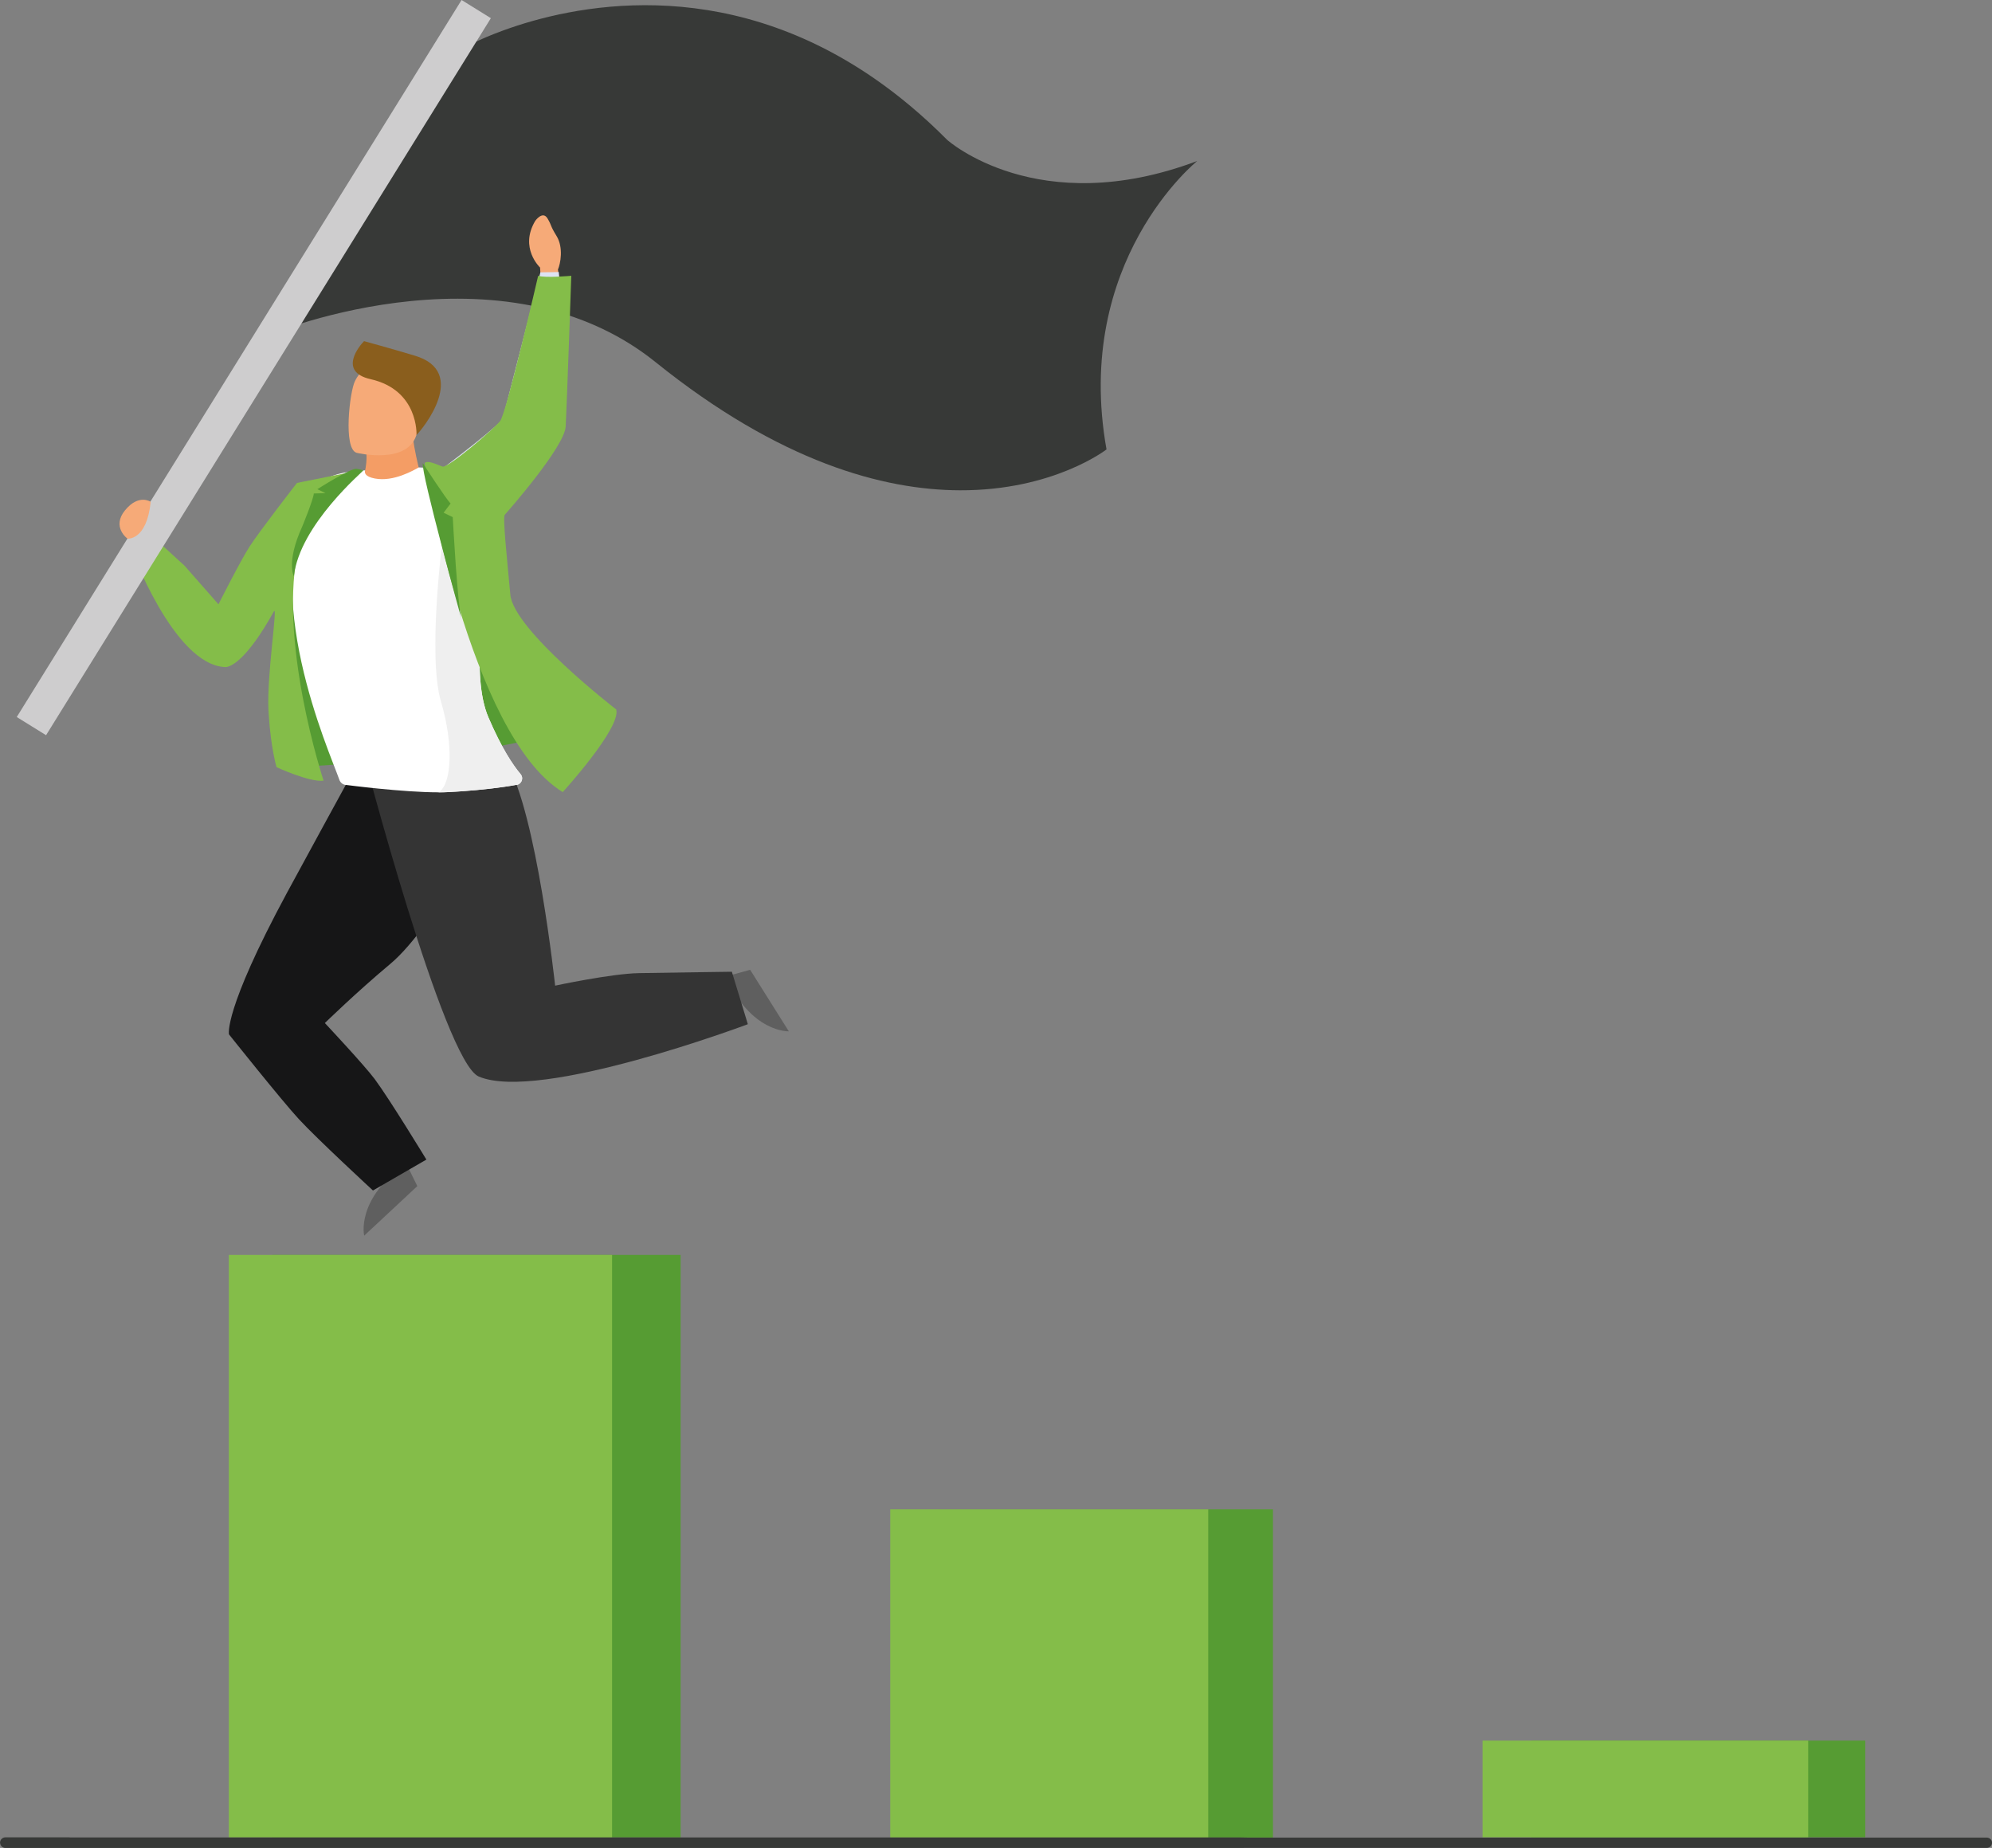<?xml version="1.0" encoding="UTF-8"?> <svg xmlns="http://www.w3.org/2000/svg" id="Calque_2" data-name="Calque 2" viewBox="0 0 922.82 855.99"><rect x="0" y="0" width="922.82" height="855.99" fill="#808080" stroke="none"/><defs><style> .cls-1 { fill: #343434; } .cls-2 { fill: #fff; } .cls-3 { fill: #161617; } .cls-4 { fill: #5f5f5f; } .cls-5 { fill: #569c33; } .cls-6 { fill: #8a5e1d; } .cls-7 { fill: #84bd49; } .cls-8 { fill: #f6aa78; } .cls-9 { fill: #373937; } .cls-10 { fill: #dde3f2; } .cls-11 { fill: #efefef; } .cls-12 { fill: #cecdce; } .cls-13 { fill: #f49d65; } </style></defs><g id="Calque_1-2" data-name="Calque 1"><g><g><g><rect class="cls-5" x="126.21" y="581.29" width="189.1" height="269.85"></rect><rect class="cls-7" x="106.02" y="581.29" width="177.54" height="269.85"></rect></g><g><rect class="cls-5" x="434.52" y="699.14" width="155.2" height="152.04"></rect><rect class="cls-7" x="412.42" y="699.14" width="147.31" height="152.04"></rect></g><g><rect class="cls-5" x="709.45" y="806.26" width="154.67" height="44.8"></rect><rect class="cls-7" x="686.82" y="806.26" width="150.85" height="44.8"></rect></g><path class="cls-9" d="m512.61,208.17s-24.49,19.11-67.99,18.94c-35.39-.13-83.34-13.03-140.92-59.36-12.64-10.17-26.38-17.14-40.46-21.74-1.1-.36-2.2-.7-3.3-1.03-1.76-.53-3.52-1.02-5.29-1.47-2.76-.71-5.53-1.34-8.3-1.89-.35-.07-.69-.14-1.04-.21-.91-.17-1.82-.34-2.73-.5-41.18-7.16-81.87,2.37-102.91,8.88-4.25,1.31-7.7,2.5-10.18,3.41-2.84,1.03-4.43,1.69-4.52,1.72l1.34-1.98L215.6,21.74s1.79-1,5.12-2.54h0c1.21-.56,2.63-1.2,4.25-1.88,2.33-.99,5.05-2.08,8.15-3.21,31.44-11.48,100.85-26.98,172.1,22.36,11.19,7.75,22.42,17.09,33.56,28.31,0,0,41.89,37.63,115.84,9.8,0,0-57.62,46.28-42.01,133.6Z"></path><g><path class="cls-5" d="m134.48,355.35s128.38-4.9,144.74-27.54c0,0-59.78-28.7-46.14-89.38l-92.33-9.84s-14.86,105.97-6.27,126.77Z"></path><path class="cls-4" d="m336.22,452.32l11.3-3.1,17.91,28.5s-17.4.76-29.21-25.4Z"></path><path class="cls-4" d="m188.16,538.9l5.17,10.52-24.62,22.95s-4.02-16.94,19.46-33.47Z"></path><path class="cls-8" d="m250.81,133.16l-.62-9.24s-9.74-9.1-2.22-21.63c0,0,3.46-4.91,5.71-1.05,2.25,3.86.89,2.73,4.17,8.1,3.28,5.37,1.79,12.87.62,15.51l1.13,7.36-8.79.96Z"></path><path class="cls-13" d="m167.03,225.33c3.45-9.19,2.71-14.89,2.71-14.89l20.72-14.24c1.79,17.59,4.91,22.31,4.75,29.24,0,.18-28.24.07-28.17-.11Z"></path><path class="cls-8" d="m165.17,209.73s24.51,6.02,28.03-9.3c3.51-15.32,9.05-24.87-6.46-29.36-15.5-4.49-19.9.65-22.31,5.48-2.42,4.83-5.54,31.22.74,33.18Z"></path><path class="cls-6" d="m192.95,201.49s1.09-20.8-21.28-25.86c-15.32-3.47-4.95-15.7-3.02-17.61,0,0,11.67,3.17,23.59,6.75,25.02,7.53,3.64,33.84.71,36.73Z"></path><path class="cls-3" d="m161.26,361.6s-21.13,38.63-28.32,51.96c-29.65,54.98-26.85,65.58-26.85,65.58,0,0,24.35,30.57,32.36,39.25,8.67,9.39,34.33,33.05,34.33,33.05l24.75-14.31s-16.99-27.94-23.92-37.26c-4.83-6.5-23.12-25.99-23.12-25.99,0,0,14.76-14.4,30.22-27.31,22.04-18.41,50.18-75.49,50.18-75.49l-69.61-9.49Z"></path><path class="cls-1" d="m167.9,347.5s37.61,144.2,53.88,151.15c28.18,12.05,124.67-24.23,124.67-24.23l-7.41-24.3s-24.92.33-43.03.64c-12.76.22-38.84,5.8-38.84,5.8,0,0-8.55-79.97-22.4-103.07-21.53-35.91-66.88-5.99-66.88-5.99Z"></path><path class="cls-2" d="m157.24,361.27c.5,1.41,1.83,2.35,3.32,2.35,0,0,26.01,3.4,42.56,3.39,1.61,0,3.14-.03,4.54-.11,19.36-.99,31.16-3.29,31.16-3.29,2.6,0,4.03-3.04,2.35-5.03-3.65-4.33-8.87-12.2-14.92-26.31-8.2-19.11-2.35-56.83,3.24-82.58,3.39-15.61,6.67-26.82,6.67-26.82-11.39-4.13-26.99-5.71-42.14-6.36-2.3,1.26-11.65,6.8-20.36,5.14-4.62-.88-4.89-2.69-4.49-3.78-20.94.64-24.28,9.45-24.28,9.45-25.55,47.1,7.45,120.06,12.35,133.95Z"></path><path class="cls-10" d="m200.01,220.78s25.73-19.18,32.79-26.4l17.54-68.23,8.54-.13s4.04,66.77,2.41,71.52c-8.35,24.24-49.43,62.79-49.43,62.79l-11.85-39.56Z"></path><path class="cls-11" d="m203.28,366.91c-.06.03-.11.07-.16.11,1.61,0,3.14-.03,4.54-.11,19.36-.99,31.16-3.29,31.16-3.29,2.6,0,4.03-3.04,2.35-5.03-3.65-4.33-8.87-12.2-14.92-26.31-8.2-19.11-2.35-56.83,3.24-82.58l-24.59,1.2s-6.79,53.16-.64,73.95c6.15,20.79,4.79,38.57-.97,42.06Z"></path><path class="cls-7" d="m196.66,214.56s20.8,125.94,64.04,152.35c0,0,27.23-29.88,24.76-38.29,0,0-47.55-36.73-49.04-53.18-1.49-16.44-3.61-35.84-2.57-37,1.04-1.16,27.68-31.33,28.21-40.89.53-9.56,2.6-69.81,2.6-69.81,0,0-11.97,1.12-15.35,0,0,0-14.66,63.51-17.62,67.29-2.96,3.78-24.25,21.95-26.67,21.1-2.42-.85-7.04-3.22-8.37-1.56Z"></path><path class="cls-7" d="m126.87,283.21c1.93-3.46-3.33,29.78-2.51,45.63.03.58.06,1.16.1,1.72,0,.16.02.31.03.47,1,15.58,3.62,24.33,3.62,24.33,0,0,15.31,7.09,21.8,6.25,0,0-21.87-65.91-11.3-109.35,0,0,16.73-32.04,28.06-34.39,0,0-23.58,4.72-29.08,5.82,0,0-17.05,21.88-22.01,29.54-4.14,6.39-14.37,26.69-14.37,26.69l-15.74-17.91-16.99-15.51-7.98,7.07s19.84,54.4,43.8,55.43c2.39.1,9.92-2.99,22.58-25.78Z"></path><path class="cls-5" d="m195.88,214.56s10.89,16.84,12.87,18.65l-3.24,4.29,4.23,2.06s2.2,41.69,4.18,47.67c0,0-18.93-68.11-18.05-72.67Z"></path><path class="cls-5" d="m168.27,217.92c.44.07-29.4,24.98-32.13,48.99,0,0-3.64-6.46,3.78-22.8,0,0,5.28-12.71,5.45-15.52l5.44-.17-3.79-1.82s15.31-9.78,18.08-9.43c2.54.31,3.16.74,3.16.74Z"></path></g><g><polygon class="cls-12" points="227.4 8.42 220.72 19.2 220.71 19.2 139.69 149.8 137.19 153.82 75.64 253.03 66.53 267.71 21.34 340.55 7.76 332.13 59.03 249.49 69.66 232.36 119.29 152.38 213.83 0 227.4 8.42"></polygon><path class="cls-8" d="m69.81,232.46s-5.47-3.88-11.86,3.88c-6.39,7.76,1.11,13.17,1.11,13.17,0,0,8.92.97,10.75-17.05Z"></path></g></g><path class="cls-9" d="m920.32,851.18h-342.24c-1.19-.04-2.42-.07-3.7-.07H32.35c-.09,0-.16-.05-.25-.05H2.54c-1.37,0-2.48,1.07-2.52,2.4,0,0-.01.01-.01.02v.15s.03.03.03.04c.08,1.29,1.16,2.33,2.51,2.33h571.85c.81,0,1.59-.02,2.37-.04h343.56c1.38,0,2.5-1.04,2.5-2.32v-.14c0-1.28-1.13-2.32-2.5-2.32Z"></path></g></g></svg> 